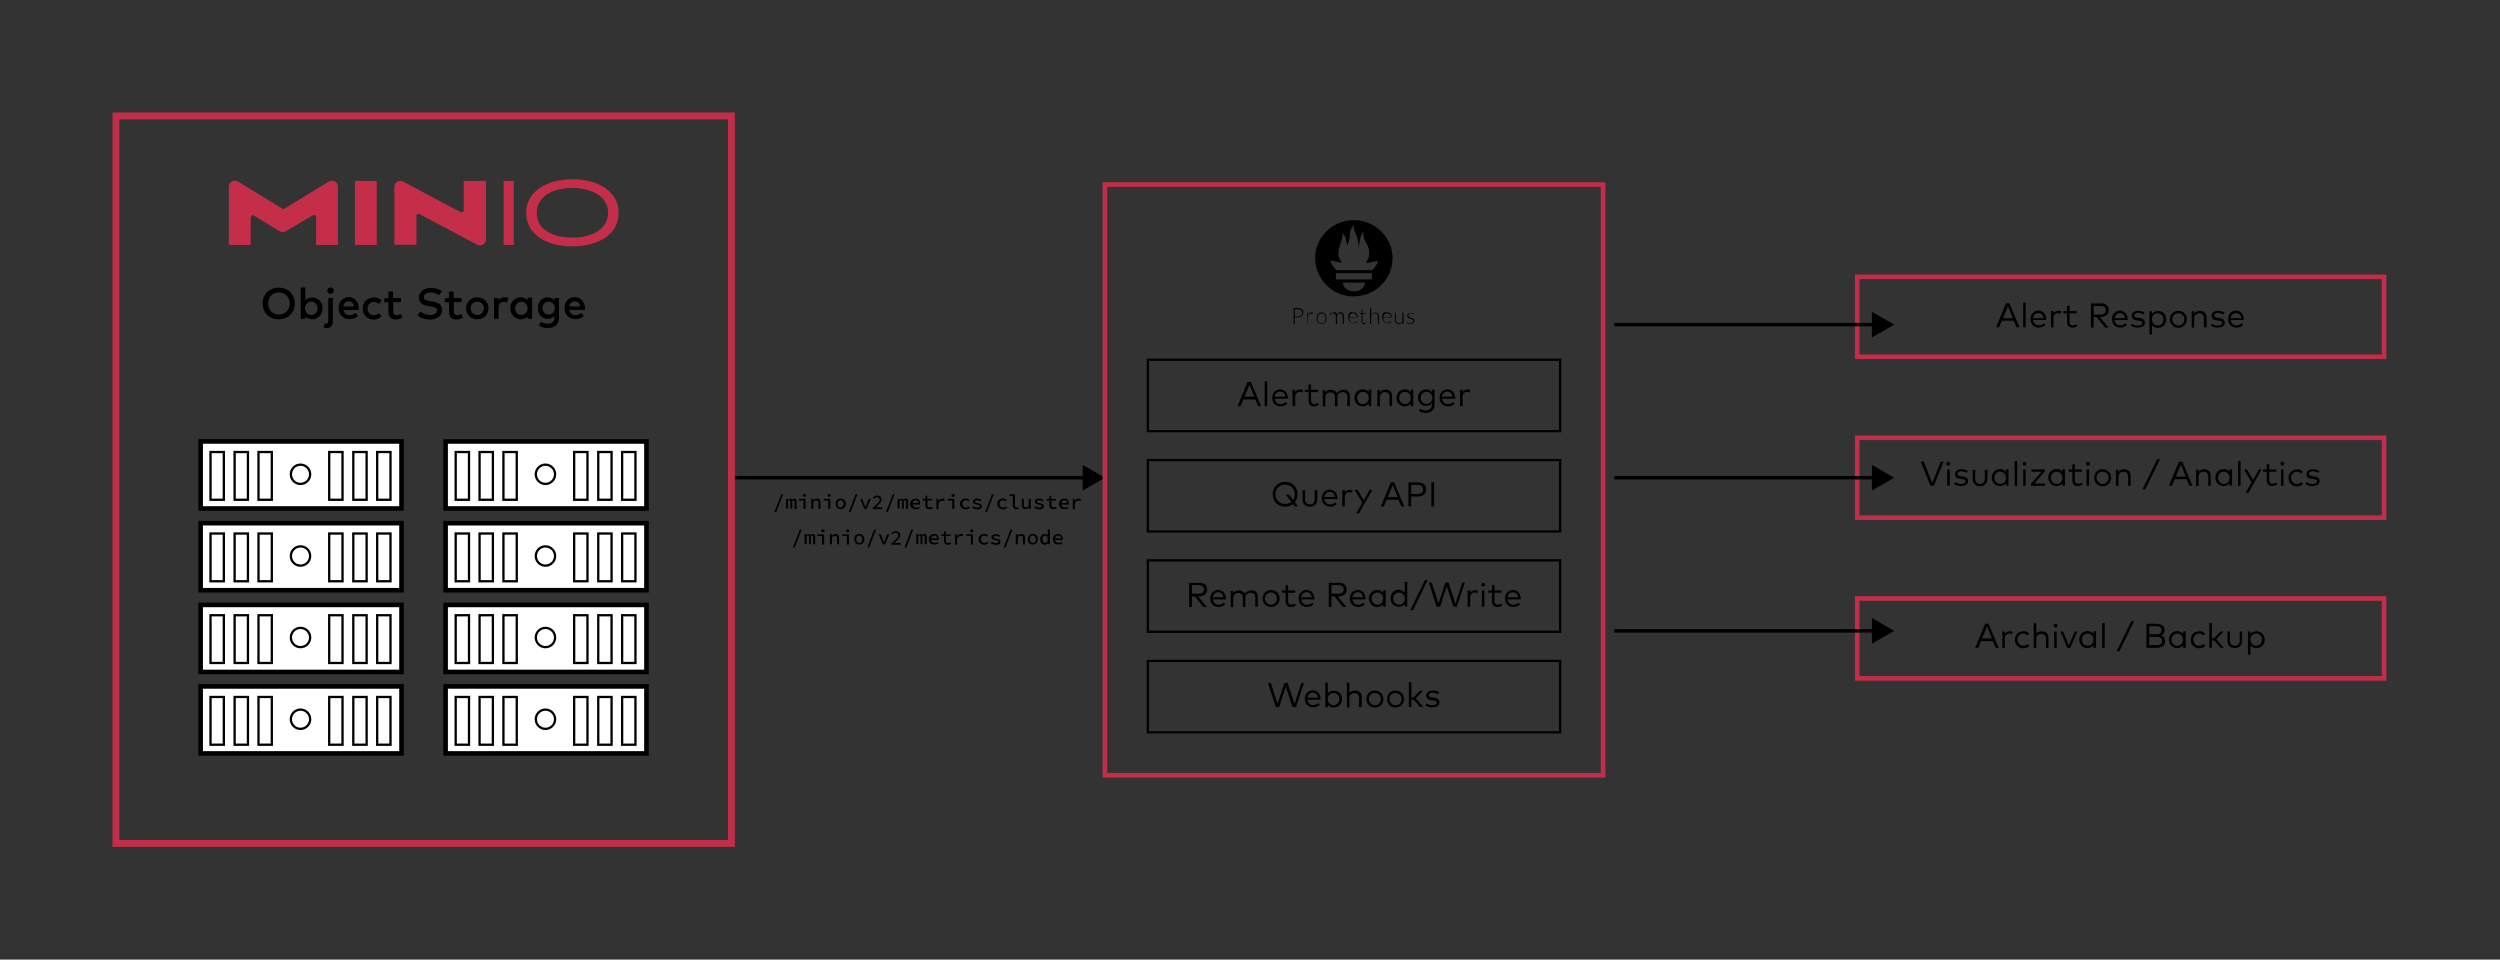 <svg xmlns="http://www.w3.org/2000/svg" xmlns:xlink="http://www.w3.org/1999/xlink" width="1089" height="418" xmlns:v="https://vecta.io/nano"><rect width="100%" height="100%" fill="#333333" stroke="none"/><style><![CDATA[.B{fill-rule:nonzero}.C{stroke-width:2}.D{fill:#000}.E{fill:#fff}.F{stroke:#000}.G{stroke-width:1.5}.H{stroke:#c22e4a}]]></style><g fill="none" fill-rule="evenodd"><path d="M809 190.7h229.5v34.8H809zm0-70.1h229.5v34.8H809zm0 140.1h229.5v34.8H809z" class="C H"/><path d="M879.7 142.6h-1.3l-1.2-2.9H872l-1.2 2.9h-1.3l4.3-10.5h1.5l4.4 10.5zm-7.2-4h4.3l-2.1-5.2-2.2 5.2zm9.9 4h-1.1v-10.8h1.1zm8.9-3.6v.4h-5.7c.2 1.5 1.2 2.3 2.5 2.3.9 0 1.6-.3 2.3-.9l.6.8a4.23 4.23 0 0 1-2.9 1.1c-2.1 0-3.6-1.5-3.6-3.7s1.5-3.7 3.5-3.7c1.9.1 3.3 1.6 3.3 3.7zm-5.7-.4h4.6c-.1-1.3-1-2.2-2.2-2.2-1.3 0-2.2.9-2.4 2.2zm12.3-3l-.3 1.1c-.3-.2-.8-.3-1.2-.3-1.1 0-1.9.9-1.9 2.2v4h-1.1v-7.1h1.1v1c.5-.7 1.2-1.1 2.1-1.1.5 0 1 0 1.3.2zm6.7.9h-3.1v3.6c0 1.1.6 1.6 1.4 1.6.5 0 1.1-.2 1.5-.5l.5.8c-.5.4-1.2.7-2.1.7-1.5 0-2.4-.8-2.4-2.6v-3.6h-1.6v-1h1.6v-2.3h1.1v2.3h3.1v1zm10.3-4.4c2.4 0 3.7 1.1 3.7 3 0 1.8-1.4 3-3.7 3h-.2l3.8 4.6H917l-3.7-4.6H912v4.6h-1.2v-10.5h4.1v-.1zm-2.9 1.2v3.7h2.9c1.6 0 2.4-.7 2.4-1.9s-.9-1.8-2.4-1.8H912zm14.8 5.7v.4h-5.7c.2 1.5 1.2 2.3 2.5 2.3.9 0 1.6-.3 2.3-.9l.6.8a4.23 4.23 0 0 1-2.9 1.1c-2.1 0-3.6-1.5-3.6-3.7s1.5-3.7 3.5-3.7c1.9.1 3.3 1.6 3.3 3.7zm-5.7-.4h4.6c-.1-1.3-1-2.2-2.2-2.2-1.3 0-2.2.9-2.4 2.2zm12.6-1.6c-.5-.3-1.4-.7-2.3-.7-1 0-1.7.4-1.7 1.1 0 .6.5.9 1.4 1l.8.1c1.5.2 2.4.8 2.4 2 0 1.4-1.2 2.2-3.1 2.2-.9 0-2.1-.2-3-.9l.5-.8c.5.4 1.3.8 2.5.8s2-.4 2-1.1c0-.6-.5-.9-1.5-1l-.8-.1c-1.6-.2-2.3-.9-2.3-2 0-1.3 1.1-2.2 2.8-2.2 1.1 0 2.1.3 2.8.8l-.5.8zm9.9 2.1c0 2.1-1.6 3.7-3.6 3.7-1.2 0-2-.5-2.6-1.2v4.1h-1.1v-10.1h1.1v1.1c.6-.7 1.4-1.2 2.6-1.2 2-.1 3.6 1.4 3.6 3.6zm-6.2 0c0 1.5 1 2.7 2.5 2.7s2.5-1.2 2.5-2.7-1-2.6-2.5-2.6c-1.5-.1-2.5 1.1-2.5 2.6zm15.2 0c0 2.1-1.6 3.7-3.7 3.7s-3.7-1.6-3.7-3.7 1.6-3.7 3.7-3.7 3.7 1.6 3.7 3.7zm-6.3 0c0 1.5 1.1 2.7 2.6 2.7s2.6-1.1 2.6-2.7c0-1.5-1.1-2.6-2.6-2.6-1.5-.1-2.6 1-2.6 2.6zm14.9-.9v4.4H960v-4c0-1.4-.8-2.1-2-2.1s-2.2.8-2.2 2.2v4h-1.1v-7.1h1.1v1a2.98 2.98 0 0 1 2.4-1.2c1.8 0 3 1.1 3 2.8zm7.3-1.2c-.5-.3-1.4-.7-2.3-.7-1 0-1.7.4-1.7 1.1 0 .6.5.9 1.4 1l.8.1c1.5.2 2.4.8 2.4 2 0 1.4-1.2 2.2-3.1 2.2-.9 0-2.1-.2-3-.9l.5-.8c.5.4 1.3.8 2.5.8s2-.4 2-1.1c0-.6-.5-.9-1.5-1l-.8-.1c-1.6-.2-2.3-.9-2.3-2 0-1.3 1.1-2.2 2.8-2.2 1.1 0 2.1.3 2.8.8l-.5.8zm8.9 2v.4h-5.7c.2 1.5 1.2 2.3 2.5 2.3.9 0 1.6-.3 2.3-.9l.6.8a4.23 4.23 0 0 1-2.9 1.1c-2.1 0-3.6-1.5-3.6-3.7s1.5-3.7 3.5-3.7c1.9.1 3.3 1.6 3.3 3.7zm-5.7-.4h4.6c-.1-1.3-1-2.2-2.2-2.2-1.4 0-2.2.9-2.4 2.2zm-129.3 73h-1.5l-4.2-10.5h1.3l3.7 9.3 3.7-9.3h1.2zm7.1-9.6c0 .5-.4.8-.8.8-.5 0-.8-.3-.8-.8s.3-.8.8-.8c.4 0 .8.3.8.8zm-.2 9.6h-1.1v-7.1h1.1v7.1zm7.4-5.6c-.5-.3-1.4-.7-2.3-.7-1 0-1.7.4-1.7 1.1 0 .6.5.9 1.4 1l.8.1c1.5.2 2.4.8 2.4 2 0 1.4-1.2 2.2-3.1 2.2-.9 0-2.1-.2-3-.9l.5-.8c.5.4 1.3.8 2.5.8s2-.4 2-1.1c0-.6-.5-.9-1.5-1l-.8-.1c-1.6-.2-2.3-.9-2.3-2 0-1.3 1.1-2.2 2.8-2.2 1.1 0 2.1.3 2.8.8l-.5.8zm9 2.7c0 2.1-1.5 3.1-3.2 3.1s-3.2-1-3.2-3.1v-4.1h1.1v4c0 1.5.9 2.2 2.1 2.2s2.1-.7 2.1-2.2v-4h1.1v4.1zm9.2 2.9h-1.1v-1.1c-.6.7-1.4 1.2-2.6 1.2-2 0-3.6-1.6-3.6-3.7s1.6-3.7 3.6-3.7c1.2 0 2 .5 2.6 1.2v-1.1h1.1v7.2zm-6.1-3.5c0 1.5 1 2.7 2.5 2.7s2.5-1.1 2.5-2.7c0-1.5-1.1-2.6-2.5-2.6-1.5-.1-2.5 1.1-2.5 2.6zm9.9 3.5h-1.1v-10.8h1.1zm4-9.6c0 .5-.4.8-.8.8-.5 0-.8-.3-.8-.8s.3-.8.8-.8c.4 0 .8.3.8.8zm-.3 9.6h-1.1v-7.1h1.1v7.1zm8.3-6.3l-4.5 5.3h4.6v1h-6.1v-.8l4.6-5.3h-4.4v-1h5.9v.8zm8.8 6.3h-1.1v-1.1c-.6.7-1.4 1.2-2.6 1.2-2 0-3.6-1.6-3.6-3.7s1.6-3.7 3.6-3.7c1.2 0 2 .5 2.6 1.2v-1.1h1.1v7.2zm-6.1-3.5c0 1.5 1 2.7 2.5 2.7s2.5-1.1 2.5-2.7c0-1.5-1.1-2.6-2.5-2.6-1.5-.1-2.5 1.1-2.5 2.6zm13.5-2.6h-3.1v3.6c0 1.1.6 1.6 1.4 1.6.5 0 1.1-.2 1.5-.5l.5.8c-.5.4-1.2.7-2.1.7-1.5 0-2.4-.8-2.4-2.6v-3.6h-1.6v-1h1.6v-2.3h1.1v2.3h3.1v1zm3.4-3.5c0 .5-.4.8-.8.8-.5 0-.8-.3-.8-.8s.3-.8.8-.8c.4 0 .8.3.8.8zm-.3 9.6h-1.1v-7.1h1.1v7.1zm9.6-3.5c0 2.1-1.6 3.7-3.7 3.7s-3.7-1.6-3.7-3.7 1.6-3.7 3.7-3.7 3.7 1.6 3.7 3.7zm-6.3 0c0 1.5 1.1 2.7 2.6 2.7s2.6-1.1 2.6-2.7c0-1.5-1.1-2.6-2.6-2.6-1.5-.1-2.6 1-2.6 2.6zm14.8-.9v4.4H927v-4c0-1.4-.8-2.1-2-2.1s-2.2.8-2.2 2.2v4h-1.1v-7.1h1.1v1a2.98 2.98 0 0 1 2.4-1.2c1.7 0 2.9 1.1 2.9 2.8zm6.4 5.9h-1.2l6.4-13.1h1.2zm20.5-1.5h-1.3l-1.2-2.9h-5.2l-1.2 2.9h-1.3l4.3-10.5h1.5l4.4 10.5zm-7.2-4h4.3l-2.1-5.2-2.2 5.2zm15.2-.4v4.4h-1.1v-4c0-1.4-.8-2.1-2-2.1s-2.2.8-2.2 2.2v4h-1.1v-7.1h1.1v1a2.98 2.98 0 0 1 2.4-1.2c1.7 0 2.9 1.1 2.9 2.8zm9.3 4.4h-1.1v-1.1c-.6.7-1.4 1.2-2.6 1.2-2 0-3.6-1.6-3.6-3.7s1.6-3.7 3.6-3.7c1.2 0 2 .5 2.6 1.2v-1.1h1.1v7.2zm-6.1-3.5c0 1.5 1 2.7 2.5 2.7s2.5-1.1 2.5-2.7c0-1.5-1.1-2.6-2.5-2.6-1.5-.1-2.5 1.1-2.5 2.6zm9.8 3.5h-1.1v-10.8h1.1zm3.4 3.1h-1.2l2.6-4.6-3.3-5.6h1.3l2.7 4.5 2.5-4.5h1.2zm12.2-9.2h-3.1v3.6c0 1.1.6 1.6 1.4 1.6.5 0 1.1-.2 1.5-.5l.5.8c-.5.4-1.2.7-2.1.7-1.5 0-2.4-.8-2.4-2.6v-3.6h-1.6v-1h1.6v-2.3h1.1v2.3h3.1v1zm3.4-3.5c0 .5-.4.8-.8.8-.5 0-.8-.3-.8-.8s.3-.8.8-.8c.4 0 .8.3.8.8zm-.3 9.6h-1.1v-7.1h1.1v7.1zm8.4-6.1l-.7.8c-.5-.5-1.2-.8-1.9-.8-1.4 0-2.5 1.1-2.5 2.6s1.1 2.7 2.5 2.7c.8 0 1.5-.3 2-.8l.7.8c-.6.7-1.6 1.1-2.6 1.1-2.2 0-3.7-1.6-3.7-3.7s1.5-3.7 3.7-3.7c.9-.1 1.9.3 2.5 1zm6.7.5c-.5-.3-1.4-.7-2.3-.7-1 0-1.7.4-1.7 1.1 0 .6.5.9 1.4 1l.8.1c1.5.2 2.4.8 2.4 2 0 1.4-1.2 2.2-3.1 2.2-.9 0-2.1-.2-3-.9l.5-.8c.5.4 1.3.8 2.5.8s2-.4 2-1.1c0-.6-.5-.9-1.5-1l-.8-.1c-1.6-.2-2.3-.9-2.3-2 0-1.3 1.1-2.2 2.8-2.2 1.1 0 2.1.3 2.8.8l-.5.8zm-139.2 76.2h-1.3l-1.2-2.9h-5.2l-1.2 2.9h-1.3l4.3-10.5h1.5l4.4 10.5zm-7.2-4.1h4.3l-2.1-5.2-2.2 5.2zm13.3-2.9l-.3 1.1c-.3-.2-.8-.3-1.2-.3-1.1 0-1.9.9-1.9 2.2v4h-1.1v-7.1h1.1v1c.5-.7 1.2-1.1 2.1-1.1.5-.1 1 0 1.3.2zm7.2.8l-.7.8c-.5-.5-1.2-.8-1.9-.8-1.4 0-2.5 1.1-2.5 2.6s1.1 2.7 2.5 2.7c.8 0 1.5-.3 2-.8l.7.8c-.6.7-1.6 1.1-2.6 1.1-2.2 0-3.7-1.6-3.7-3.7s1.5-3.7 3.7-3.7c.9-.1 1.9.3 2.5 1zm3 .1c.6-.8 1.5-1.1 2.4-1.1 1.8 0 3 1.1 3 2.8v4.4h-1.1v-4c0-1.4-.8-2.1-2-2.1s-2.2.8-2.2 2.2v4h-1.1v-10.8h1.1v4.6h-.1zm9.3-3.6c0 .5-.4.8-.8.8-.5 0-.8-.3-.8-.8s.3-.8.8-.8c.4.1.8.4.8.8zm-.3 9.7h-1.1v-7.1h1.1v7.1zm5.9 0h-1.3l-3-7.1h1.2l2.5 6 2.5-6h1.2zm11.2 0h-1.1v-1.1c-.6.7-1.4 1.2-2.6 1.2-2 0-3.6-1.6-3.6-3.7s1.6-3.7 3.6-3.7c1.2 0 2 .5 2.6 1.2V275h1.1v7.2zm-6.1-3.6c0 1.5 1 2.7 2.5 2.7s2.5-1.1 2.5-2.7c0-1.5-1.1-2.6-2.5-2.6-1.5 0-2.5 1.2-2.5 2.6zm9.9 3.6h-1.1v-10.8h1.1zm6.4 1.5H922l6.4-13.1h1.2zm15.9-12c2.2 0 3.8.8 3.8 2.8 0 1.2-.6 2-1.6 2.3 1.1.3 1.8 1.2 1.8 2.5 0 2-1.5 2.9-3.8 2.9H935v-10.5h4.1zm-2.9 1.1v3.5h2.8c1.4 0 2.6-.3 2.6-1.8 0-1.4-1.1-1.7-2.6-1.7h-2.8zm0 4.6v3.6h3c1.6 0 2.6-.4 2.6-1.8s-1-1.8-2.6-1.8h-3zm15.9 4.8H951v-1.1c-.6.7-1.4 1.2-2.6 1.2-2 0-3.6-1.6-3.6-3.7s1.6-3.7 3.6-3.7c1.2 0 2 .5 2.6 1.2V275h1.1v7.2zm-6.2-3.6c0 1.5 1 2.7 2.5 2.7s2.5-1.1 2.5-2.7c0-1.5-1.1-2.6-2.5-2.6s-2.5 1.2-2.5 2.6zm14.6-2.6l-.7.8c-.5-.5-1.2-.8-1.9-.8-1.4 0-2.5 1.1-2.5 2.6s1.1 2.7 2.5 2.7c.8 0 1.5-.3 2-.8l.7.8c-.6.7-1.6 1.1-2.6 1.1-2.2 0-3.7-1.6-3.7-3.7s1.5-3.7 3.7-3.7c.9-.1 1.8.3 2.5 1zm3 2h1l2.7-2.9h1.4l-3.2 3.3 3.3 3.8h-1.4l-2.8-3.2h-1v3.2h-1.1v-10.8h1.1zm13.2 1.2c0 2.1-1.5 3.1-3.2 3.1s-3.2-1-3.2-3.1v-4.1h1.1v4c0 1.5.9 2.2 2.1 2.2s2.1-.7 2.1-2.2v-4h1.1v4.1zm9.8-.6c0 2.1-1.6 3.7-3.6 3.7-1.2 0-2-.5-2.6-1.2v4.1h-1.1v-10.1h1.1v1.1c.6-.7 1.4-1.2 2.6-1.2 2-.1 3.6 1.5 3.6 3.6zm-6.2 0c0 1.5 1 2.7 2.5 2.7s2.5-1.2 2.5-2.7-1-2.6-2.5-2.6-2.5 1.1-2.5 2.6z" class="B D"/><path d="M318.6 208.1h154.6" class="F G"/><path d="M471.6 213.7l9.7-5.6-9.7-5.6z" class="B D"/><path d="M703.2 208.1h113.9" class="F G"/><path d="M815.4 213.7l9.7-5.6-9.7-5.6z" class="B D"/><path d="M703.2 141.4h113.9" class="F G"/><path d="M815.4 147l9.7-5.6-9.7-5.6z" class="B D"/><path d="M703.2 274.8h113.9" class="F G"/><path d="M815.4 280.4l9.7-5.6-9.7-5.6zm-475.1-65.1h.8l-3 7.8h-.8zm2.1 2h.7l.1.6c.2-.4.5-.7 1-.7.4 0 .7.3.8.7.2-.5.5-.7 1-.7.6 0 1 .5 1 1.4v3.1h-.9v-3.1c0-.4-.1-.7-.4-.7s-.4.2-.6.6v3.1h-.8v-3.1c0-.4-.1-.7-.4-.7s-.4.2-.6.6v3.1h-.9v-4.2zm7.6.7h-2v-.7h2.9v4.4h-.9V218zm-.3-2.2c0-.4.3-.6.7-.6s.7.3.7.6c0 .4-.3.6-.7.6s-.7-.2-.7-.6zm3.8 1.5h.7l.1.7c.4-.5.9-.8 1.6-.8 1 0 1.5.6 1.5 1.8v2.7h-.9v-2.6c0-.8-.3-1.1-.9-1.1-.5 0-.8.2-1.3.7v3h-.9v-4.4h.1zm7.3.7h-2v-.7h2.9v4.4h-.9V218zm-.3-2.2c0-.4.3-.6.7-.6s.7.3.7.6c0 .4-.3.6-.7.6s-.7-.2-.7-.6zm3.5 3.7c0-1.5 1-2.3 2.2-2.3s2.2.8 2.2 2.3-1 2.3-2.2 2.3-2.2-.9-2.2-2.3zm3.5 0c0-.9-.5-1.6-1.3-1.6s-1.3.6-1.3 1.6c0 .9.5 1.6 1.3 1.6s1.3-.7 1.3-1.6zm5.2-4.2h.8l-3 7.8h-.8zm2 2h.9l.9 2.4c.2.4.3.9.5 1.3.1-.4.3-.9.5-1.3l.9-2.4h.9l-1.8 4.4h-1l-1.8-4.4zm5.6 3.8c1.9-1.6 2.9-2.6 2.9-3.5 0-.6-.4-1-1.2-1-.5 0-1 .3-1.3.7l-.5-.5c.5-.5 1.1-.9 1.9-.9 1.2 0 1.9.7 1.9 1.7 0 1.1-1.1 2.1-2.5 3.4h2.8v.8h-4.1v-.7h.1zm8.6-5.8h.8l-3 7.8h-.8zm2.1 2h.7l.1.6c.2-.4.5-.7 1-.7.4 0 .7.3.8.7.2-.5.5-.7 1-.7.6 0 1 .5 1 1.4v3.1h-.9v-3.1c0-.4-.1-.7-.4-.7s-.4.2-.6.6v3.1h-.8v-3.1c0-.4-.1-.7-.4-.7s-.4.2-.6.6v3.1h-.9v-4.2zm5.5 2.2c0-1.4 1.1-2.3 2.3-2.3 1.3 0 2 .8 2 2.1v.5h-3.6v-.7h3.1l-.2.2c0-1-.5-1.4-1.2-1.4-.8 0-1.4.6-1.4 1.6 0 1.1.7 1.6 1.6 1.6.5 0 .9-.1 1.3-.4l.3.6c-.5.3-1 .5-1.7.5-1.5 0-2.5-.9-2.5-2.3zm6.6.4V218h-1.2v-.7h1.2l.1-1.4h.7v1.4h2.1v.7h-2v1.9c0 .8.3 1.1 1.1 1.1.4 0 .7-.1 1-.2l.2.7c-.4.1-.8.3-1.4.3-1.4 0-1.8-.8-1.8-1.9zm4.8-2.6h.7l.1 1c.5-.7 1.1-1.1 1.9-1.1.3 0 .6 0 .9.2l-.2.8c-.3-.1-.5-.1-.8-.1-.6 0-1.2.3-1.7 1.2v2.5h-.9v-4.5zm6.9.7h-2v-.7h2.9v4.4h-.9V218zm-.3-2.2c0-.4.3-.6.7-.6s.7.3.7.6c0 .4-.3.6-.7.6s-.7-.2-.7-.6zm3.7 3.7c0-1.5 1.1-2.3 2.5-2.3.7 0 1.2.3 1.6.6l-.4.6c-.4-.3-.7-.5-1.1-.5-.9 0-1.6.6-1.6 1.6 0 .9.6 1.6 1.6 1.6.5 0 1-.2 1.3-.5l.4.6c-.5.4-1.1.7-1.8.7-1.5-.1-2.5-1-2.5-2.4zm5.3 1.6l.4-.6c.5.4 1.1.6 1.9.6.7 0 1-.3 1-.6s-.2-.5-1.3-.7c-1.2-.2-1.7-.6-1.7-1.3s.7-1.3 1.9-1.3a3.22 3.22 0 0 1 1.8.6l-.4.6c-.4-.3-.9-.5-1.5-.5-.7 0-.9.3-.9.6s.4.5 1.2.7c1.4.3 1.8.7 1.8 1.4s-.7 1.3-2 1.3c-.9-.1-1.7-.4-2.2-.8zm8.6-5.8h.8l-3 7.8h-.8zm2.3 4.2c0-1.5 1.1-2.3 2.5-2.3.7 0 1.2.3 1.6.6l-.4.6c-.4-.3-.7-.5-1.1-.5-.9 0-1.6.6-1.6 1.6 0 .9.6 1.6 1.6 1.6.5 0 1-.2 1.3-.5l.4.6c-.5.4-1.1.7-1.8.7-1.5-.1-2.5-1-2.5-2.4zm6.8.6V216h-1.5v-.7h2.4v4.9c0 .6.3.9.8.9.2 0 .5-.1.8-.2l.2.7c-.4.2-.7.3-1.2.3-1-.1-1.5-.7-1.5-1.8zm3.9-.1v-2.7h.9v2.6c0 .8.3 1.1.9 1.1.5 0 .8-.2 1.2-.7v-3h.9v4.4h-.7l-.1-.7c-.4.5-.9.8-1.6.8-1 0-1.5-.7-1.5-1.8zm5.4 1.1l.4-.6c.5.4 1.1.6 1.9.6.7 0 1-.3 1-.6s-.2-.5-1.3-.7c-1.2-.2-1.7-.6-1.7-1.3s.7-1.3 1.9-1.3a3.22 3.22 0 0 1 1.8.6l-.4.6c-.4-.3-.9-.5-1.5-.5-.7 0-.9.3-.9.6s.4.5 1.2.7c1.4.3 1.8.7 1.8 1.4s-.7 1.3-2 1.3c-.9-.1-1.7-.4-2.2-.8zm6.6-1.2V218h-1.2v-.7h1.2l.1-1.4h.7v1.4h2.1v.7h-2v1.9c0 .8.3 1.1 1.1 1.1.4 0 .7-.1 1-.2l.2.7c-.4.1-.8.3-1.4.3-1.4 0-1.8-.8-1.8-1.9zm4.2-.4c0-1.4 1.1-2.3 2.3-2.3 1.3 0 2 .8 2 2.1v.5H462v-.7h3.1l-.2.2c0-1-.5-1.4-1.2-1.4-.8 0-1.4.6-1.4 1.6 0 1.1.7 1.6 1.6 1.6.5 0 .9-.1 1.3-.4l.3.6c-.5.3-1 .5-1.7.5-1.5 0-2.5-.9-2.5-2.3zm6-2.2h.7l.1 1c.5-.7 1.1-1.1 1.9-1.1.3 0 .6 0 .9.2l-.2.8c-.3-.1-.5-.1-.8-.1-.6 0-1.2.3-1.7 1.2v2.5h-.9v-4.5zm-118.9 13.4h.8l-3 7.8h-.8zm2.1 2h.7l.1.6c.2-.4.5-.7 1-.7.4 0 .7.3.8.7.2-.5.5-.7 1-.7.6 0 1 .5 1 1.4v3.1h-.9V234c0-.4-.1-.7-.4-.7s-.4.2-.6.6v3.1h-.8v-3.1c0-.4-.1-.7-.4-.7s-.4.2-.6.6v3.1h-.9v-4.2zm7.6.8h-2v-.7h2.9v4.4h-.9v-3.7zm-.3-2.3c0-.4.3-.6.7-.6s.7.3.7.6c0 .4-.3.6-.7.6-.4.1-.7-.2-.7-.6zm3.8 1.5h.7l.1.7c.4-.5.9-.8 1.6-.8 1 0 1.5.6 1.5 1.8v2.7h-.9v-2.6c0-.8-.3-1.1-.9-1.1-.5 0-.8.2-1.3.7v3h-.9v-4.4h.1zm7.3.8h-2v-.7h2.9v4.4h-.9v-3.7zm-.3-2.3c0-.4.3-.6.7-.6s.7.3.7.6c0 .4-.3.6-.7.6-.4.1-.7-.2-.7-.6zm3.5 3.7c0-1.5 1-2.3 2.2-2.3s2.2.8 2.2 2.3-1 2.3-2.2 2.3-2.2-.8-2.2-2.3zm3.5 0c0-.9-.5-1.6-1.3-1.6s-1.3.6-1.3 1.6c0 .9.5 1.6 1.3 1.6s1.3-.6 1.3-1.6zm5.2-4.2h.8l-3 7.8h-.8zm2 2h.9l.9 2.4c.2.4.3.9.5 1.3.1-.4.3-.9.5-1.3l.9-2.4h.9l-1.8 4.4h-1l-1.8-4.4zm5.6 3.9c1.9-1.6 2.9-2.6 2.9-3.5 0-.6-.4-1-1.2-1-.5 0-1 .3-1.3.7l-.5-.5c.5-.5 1.1-.9 1.9-.9 1.2 0 1.9.7 1.9 1.7 0 1.1-1.1 2.1-2.5 3.4h2.8v.8h-4.1v-.7h.1zm8.6-5.9h.8l-3 7.8h-.8zm2.1 2h.7l.1.6c.2-.4.5-.7 1-.7.4 0 .7.3.8.7.2-.5.5-.7 1-.7.6 0 1 .5 1 1.4v3.1h-.9V234c0-.4-.1-.7-.4-.7s-.4.2-.6.6v3.1h-.8v-3.1c0-.4-.1-.7-.4-.7s-.4.2-.6.6v3.1h-.9v-4.2zm5.5 2.2c0-1.4 1.1-2.3 2.3-2.3 1.3 0 2 .8 2 2.1v.5h-3.6v-.7h3.1l-.2.2c0-1-.5-1.4-1.2-1.4-.8 0-1.4.6-1.4 1.6 0 1.1.7 1.6 1.6 1.6.5 0 .9-.1 1.3-.4l.3.6c-.5.3-1 .5-1.7.5-1.5 0-2.5-.8-2.5-2.3zm6.6.5v-1.9H410v-.7h1.2l.1-1.4h.7v1.4h2.1v.7H412v1.9c0 .8.3 1.1 1.1 1.1.4 0 .7-.1 1-.2l.2.7c-.4.1-.8.3-1.4.3-1.3-.1-1.7-.8-1.7-1.9zm4.8-2.7h.7l.1 1c.5-.7 1.1-1.1 1.9-1.1.3 0 .6 0 .9.2l-.2.8c-.3-.1-.5-.1-.8-.1-.6 0-1.2.3-1.7 1.2v2.5h-.9v-4.5zm6.9.8h-2v-.7h2.9v4.4h-.9v-3.7zm-.3-2.3c0-.4.3-.6.7-.6s.7.3.7.6c0 .4-.3.6-.7.6-.4.1-.7-.2-.7-.6zm3.7 3.7c0-1.5 1.1-2.3 2.5-2.3.7 0 1.2.3 1.6.6l-.4.6c-.4-.3-.7-.5-1.1-.5-.9 0-1.6.6-1.6 1.6 0 .9.6 1.6 1.6 1.6.5 0 1-.2 1.3-.5l.4.6c-.5.4-1.1.7-1.8.7-1.5-.1-2.5-.9-2.5-2.4zm5.3 1.7l.4-.6c.5.4 1.1.6 1.9.6.7 0 1-.3 1-.6s-.2-.5-1.3-.7c-1.2-.2-1.7-.6-1.7-1.3s.7-1.3 1.9-1.3a3.22 3.22 0 0 1 1.8.6l-.4.6c-.4-.3-.9-.5-1.5-.5-.7 0-.9.3-.9.6s.4.5 1.2.7c1.4.3 1.8.7 1.8 1.4s-.7 1.3-2 1.3c-.9-.2-1.7-.5-2.2-.8zm8.6-5.9h.8l-3 7.8h-.8zm2.4 2h.7l.1.7c.4-.5.9-.8 1.6-.8 1 0 1.5.6 1.5 1.8v2.7h-.9v-2.6c0-.8-.3-1.1-.9-1.1-.5 0-.8.2-1.3.7v3h-.9v-4.4h.1zm5.1 2.2c0-1.5 1-2.3 2.2-2.3s2.2.8 2.2 2.3-1 2.3-2.2 2.3-2.2-.8-2.2-2.3zm3.5 0c0-.9-.5-1.6-1.3-1.6s-1.3.6-1.3 1.6c0 .9.5 1.6 1.3 1.6s1.3-.6 1.3-1.6zm1.9 0c0-1.4.9-2.3 2-2.3.5 0 .9.2 1.3.5v-2.4h.9v6.4h-.7l-.1-.5c-.4.4-.9.7-1.4.7-1.2-.1-2-.9-2-2.4zm3.2 1v-2.1c-.4-.3-.7-.5-1-.5-.7 0-1.2.6-1.2 1.6s.4 1.6 1.2 1.6c.3 0 .7-.2 1-.6zm2.3-1c0-1.4 1.1-2.3 2.3-2.3 1.3 0 2 .8 2 2.1v.5h-3.6v-.7h3.1l-.2.2c0-1-.5-1.4-1.2-1.4-.8 0-1.4.6-1.4 1.6 0 1.1.7 1.6 1.6 1.6.5 0 .9-.1 1.3-.4l.3.6c-.5.3-1 .5-1.7.5-1.5 0-2.5-.8-2.5-2.3z" class="B D"/><path d="M154.6 78.8h9.5v27.9h-9.5zm-11.4.3l-19.3 11.8c-.3.2-.6.2-.9 0l-19.3-11.8c-.4-.3-.9-.4-1.4-.4-1.5 0-2.6 1.2-2.6 2.6v25.4h9.5v-12c0-.7.8-1.2 1.4-.8l10.8 6.6c1.1.7 2.4.7 3.5 0l11.4-6.7c.6-.4 1.4.1 1.4.8v12.1h9.5V81.3c0-1.5-1.2-2.6-2.6-2.6-.6 0-1 .1-1.4.4zm68.5-.3H202v12.8c0 .7-.8 1.2-1.4.8l-25-13.3c-.4-.2-.8-.3-1.2-.3-1.5 0-2.6 1.2-2.6 2.6v25.2h9.6V94.1c0-.7.8-1.2 1.4-.8l25.1 13.3c.4.2.8.3 1.2.3 1.5 0 2.6-1.2 2.6-2.6V78.8zm7.7 27.9V78.8h4.4v27.9h-4.4zm29.9.6c-11.8 0-20.1-5.6-20.1-14.6 0-8.9 8.4-14.6 20.1-14.6s20.2 5.6 20.2 14.6-8.2 14.6-20.2 14.6zm0-25.4c-8.8 0-15.5 3.8-15.5 10.8 0 7.1 6.7 10.8 15.5 10.8s15.6-3.8 15.6-10.8c0-6.9-6.8-10.8-15.6-10.8z" fill="#c52e48" class="B"/><path stroke-width="3" d="M50.5 50.5h268.1v316.9H50.5z" class="H"/><g class="F"><path d="M87.4 192.3h87.5v29.2H87.4z" class="B C E"/><use xlink:href="#B"/><circle cx="130.9" cy="206.6" r="4.2"/><path d="M87.4 227.9h87.5v29.2H87.4z" class="B C E"/><use xlink:href="#B" y="35.5"/><circle cx="130.9" cy="242.2" r="4.2"/><path d="M87.4 263.5h87.5v29.2H87.4z" class="B C E"/><use xlink:href="#B" y="71.1"/><circle cx="130.9" cy="277.7" r="4.2"/><path d="M87.4 299h87.5v29.2H87.4z" class="B C E"/><use xlink:href="#B" y="106.7"/><circle cx="130.9" cy="313.3" r="4.2"/><path d="M194.1 192.3h87.5v29.2h-87.5z" class="B C E"/><use xlink:href="#C"/><circle cx="237.6" cy="206.6" r="4.2"/><path d="M194.1 227.9h87.5v29.2h-87.5z" class="B C E"/><use xlink:href="#C" y="35.5"/><circle cx="237.6" cy="242.2" r="4.2"/><path d="M194.1 263.5h87.5v29.2h-87.5z" class="B C E"/><use xlink:href="#C" y="71.1"/><circle cx="237.6" cy="277.7" r="4.2"/><path d="M194.1 299h87.5v29.2h-87.5z" class="B C E"/><use xlink:href="#C" y="106.7"/><circle cx="237.6" cy="313.3" r="4.2"/></g><path d="M128.4 132.2c0 4-2.9 6.9-7 6.9s-7-2.9-7-6.9 2.9-6.9 7-6.9 7 2.9 7 6.9zm-11.6 0c0 2.9 2 4.8 4.7 4.8s4.7-2 4.7-4.8-2-4.8-4.7-4.8-4.7 1.9-4.7 4.8zm23.7 2.1c0 2.8-2 4.8-4.6 4.8-1.3 0-2.2-.5-2.9-1.3v1.1h-2v-13.7h2v5.7c.6-.8 1.6-1.3 2.9-1.3 2.6-.1 4.6 1.9 4.6 4.7zm-7.6 0c0 1.7 1.1 2.9 2.7 2.9 1.7 0 2.7-1.3 2.7-2.9s-1-2.9-2.7-2.9c-1.6 0-2.7 1.3-2.7 2.9zM145 140c0 1.9-1.1 2.9-2.7 2.9-.5 0-1-.1-1.4-.3l.5-1.7c.2.1.5.1.7.1.5 0 .9-.3.9-1.1v-10.1h2V140zm.4-13.4c0 .8-.6 1.4-1.4 1.4s-1.4-.6-1.4-1.4.6-1.4 1.4-1.4 1.4.6 1.4 1.4zm10.9 7.7v.7h-6.7c.3 1.6 1.4 2.3 2.7 2.3.9 0 1.9-.4 2.6-1l1 1.4c-1.1 1-2.4 1.3-3.7 1.3-2.7 0-4.7-1.9-4.7-4.8s1.9-4.8 4.5-4.8c2.5.1 4.3 2.1 4.3 4.9zm-6.8-.8h4.7c-.2-1.4-1-2.2-2.3-2.2-1.4 0-2.2.9-2.4 2.2zm16.8-2.5l-1.3 1.4c-.6-.6-1.3-.9-2.2-.9-1.5 0-2.7 1.2-2.7 2.9s1.2 2.9 2.7 2.9c.9 0 1.7-.4 2.2-1l1.2 1.4c-.8 1-2 1.5-3.4 1.5-2.9 0-4.8-2.1-4.8-4.8s1.9-4.8 4.8-4.8c1.4-.1 2.7.4 3.5 1.4zm8.5.6h-3.5v4c0 1.2.6 1.7 1.4 1.7.6 0 1.3-.3 1.8-.6l.8 1.6c-.7.5-1.7.9-2.8.9-2.1 0-3.3-1.1-3.3-3.5v-4h-1.8v-1.8h1.8V127h2v2.8h3.5v1.8h.1zm16.5-3.1c-1.1-.7-2.4-1.1-3.7-1.1-1.8 0-3 .8-3 2 0 1.1 1 1.5 2.8 1.8l.9.1c2.2.3 4.3 1.2 4.3 3.7 0 2.7-2.5 4.2-5.3 4.2-1.8 0-4-.6-5.4-1.8l1.2-1.7c.9.8 2.6 1.5 4.2 1.5 1.7 0 3.1-.7 3.1-2 0-1-1-1.5-3-1.8l-1-.1c-2-.3-3.9-1.2-3.9-3.7 0-2.7 2.4-4.2 5.2-4.2 1.9 0 3.5.5 4.8 1.4l-1.2 1.7zm9.9 3.1h-3.5v4c0 1.2.6 1.7 1.4 1.7.6 0 1.3-.3 1.8-.6l.8 1.6c-.7.5-1.7.9-2.8.9-2.1 0-3.3-1.1-3.3-3.5v-4h-1.8v-1.8h1.8V127h2v2.8h3.5v1.8h.1zm11.6 2.7c0 2.7-2.1 4.8-4.9 4.8s-4.9-2.1-4.9-4.8 2.1-4.8 4.9-4.8 4.9 2.1 4.9 4.8zm-7.8 0c0 1.7 1.2 2.9 2.9 2.9 1.6 0 2.9-1.2 2.9-2.9s-1.2-2.9-2.9-2.9c-1.6 0-2.9 1.2-2.9 2.9zm16.4-4.5l-.5 2c-.4-.2-1-.3-1.5-.3-1.3 0-2.2.9-2.2 2.4v5h-2v-9.1h2v1c.6-.9 1.5-1.3 2.6-1.3.7 0 1.1.1 1.6.3zm10.4 9.1h-2v-1.1c-.6.8-1.6 1.3-2.9 1.3-2.5 0-4.6-2-4.6-4.8s2-4.8 4.6-4.8c1.3 0 2.2.5 2.9 1.3v-1.1h2v9.2zm-7.4-4.6c0 1.6 1 2.9 2.7 2.9 1.6 0 2.7-1.3 2.7-2.9 0-1.7-1.1-2.9-2.7-2.9s-2.7 1.3-2.7 2.9zm17.1-3.4v-1.1h2v8.5c0 2.9-1.8 4.6-4.9 4.6-1.4 0-2.9-.4-3.8-1.1l.7-1.7c.9.6 2 .9 3.1.9 1.9 0 2.9-1 2.9-2.7v-.7c-.7.9-1.7 1.3-3 1.3-2.1 0-4.2-1.7-4.2-4.7s2.1-4.7 4.2-4.7c1.3 0 2.3.5 3 1.4zm-5.2 3.3c0 1.5 1 2.8 2.7 2.8 1.6 0 2.7-1.2 2.7-2.8s-1.1-2.8-2.7-2.8c-1.7 0-2.7 1.3-2.7 2.8zm18.5.1v.7H248c.3 1.6 1.4 2.3 2.7 2.3.9 0 1.9-.4 2.6-1l1 1.4c-1.1 1-2.4 1.3-3.7 1.3-2.7 0-4.7-1.9-4.7-4.8s1.9-4.8 4.5-4.8c2.6.1 4.4 2.1 4.4 4.9zm-6.8-.8h4.7c-.2-1.4-1-2.2-2.3-2.2-1.4 0-2.2.9-2.4 2.2z" class="B D"/><path d="M481.3 80.4h217v257.3h-217z" class="C H"/><path d="M549.3 176.9H548l-1.2-2.9h-5.2l-1.2 2.9h-1.3l4.3-10.5h1.5l4.4 10.5zm-7.2-4.1h4.3l-2.1-5.2-2.2 5.2zm9.9 4.1h-1.1v-10.8h1.1zm9-3.6v.4h-5.7c.2 1.5 1.2 2.3 2.5 2.3.9 0 1.6-.3 2.3-.9l.6.8a4.23 4.23 0 0 1-2.9 1.1c-2.1 0-3.6-1.5-3.6-3.7s1.5-3.7 3.5-3.7c1.8 0 3.2 1.5 3.3 3.7zm-5.7-.5h4.6c-.1-1.3-1-2.2-2.2-2.2-1.4 0-2.3.9-2.4 2.2zm12.3-2.9l-.3 1.1c-.3-.2-.8-.3-1.2-.3-1.1 0-1.9.9-1.9 2.2v4H563v-7.1h1.1v1c.5-.7 1.2-1.1 2.1-1.1.6-.1 1 0 1.4.2zm6.6.9h-3.1v3.6c0 1.1.6 1.6 1.4 1.6.5 0 1.1-.2 1.5-.5l.5.8c-.5.4-1.2.7-2.1.7-1.5 0-2.4-.8-2.4-2.6v-3.6h-1.6v-1h1.6v-2.3h1.1v2.3h3.1v1zm13.8 1.7v4.4h-1.1v-4c0-1.4-.8-2.1-2.1-2.1-1.2 0-2.2.8-2.2 2.2v4h-1.1v-4c0-1.4-.8-2.1-2-2.1s-2.2.8-2.2 2.2v4h-1.1V170h1.1v1a2.98 2.98 0 0 1 2.4-1.2c1.2 0 2.2.6 2.7 1.5.6-1.1 1.7-1.5 2.7-1.5 1.7-.2 2.9 1 2.9 2.7zm9.3 4.4h-1.1v-1.1c-.6.7-1.4 1.2-2.6 1.2-2 0-3.6-1.6-3.6-3.7s1.6-3.7 3.6-3.7c1.2 0 2 .5 2.6 1.2v-1.1h1.1v7.2zm-6.1-3.6c0 1.5 1 2.7 2.5 2.7s2.5-1.1 2.5-2.7c0-1.5-1.1-2.6-2.5-2.6-1.5 0-2.5 1.2-2.5 2.6zm15.2-.8v4.4h-1.1v-4c0-1.4-.8-2.1-2-2.1s-2.2.8-2.2 2.2v4H600v-7.1h1.1v1a2.98 2.98 0 0 1 2.4-1.2c1.7-.1 2.9 1.1 2.9 2.8zm9.2 4.4h-1.1v-1.1c-.6.7-1.4 1.2-2.6 1.2-2 0-3.6-1.6-3.6-3.7s1.6-3.7 3.6-3.7c1.2 0 2 .5 2.6 1.2v-1.1h1.1v7.2zm-6.1-3.6c0 1.5 1 2.7 2.5 2.7s2.5-1.1 2.5-2.7c0-1.5-1.1-2.6-2.5-2.6-1.5 0-2.5 1.2-2.5 2.6zm14.3-2.5v-1.1h1.1v6.6c0 2.3-1.6 3.6-3.8 3.6-1.1 0-2.3-.4-3-1l.5-.9c.7.5 1.5.8 2.5.8 1.5 0 2.6-.9 2.6-2.5v-.7c-.5.7-1.4 1.2-2.5 1.2-2 0-3.5-1.5-3.5-3.6s1.5-3.6 3.5-3.6c1.2 0 2 .5 2.6 1.2zm-4.9 2.5c0 1.4 1 2.6 2.5 2.6s2.5-1.1 2.5-2.6-1-2.6-2.5-2.6-2.5 1.1-2.5 2.6zm15 0v.4h-5.7c.2 1.5 1.2 2.3 2.5 2.3.9 0 1.6-.3 2.3-.9l.6.8a4.23 4.23 0 0 1-2.9 1.1c-2.1 0-3.6-1.5-3.6-3.7s1.5-3.7 3.5-3.7c1.8 0 3.2 1.5 3.3 3.7zm-5.8-.5h4.6c-.1-1.3-1-2.2-2.2-2.2-1.3 0-2.2.9-2.4 2.2zm12.4-2.9l-.3 1.1c-.3-.2-.8-.3-1.2-.3-1.1 0-1.9.9-1.9 2.2v4H636v-7.1h1.1v1c.5-.7 1.2-1.1 2.1-1.1.5-.1.9 0 1.3.2zm-75.3 45.4c0 1.4-.4 2.6-1.2 3.5l1.4 1.8H564l-.8-1c-.9.7-2.1 1.1-3.4 1.1-3.1 0-5.4-2.3-5.4-5.4s2.3-5.4 5.4-5.4 5.4 2.3 5.4 5.4zm-9.6 0c0 2.5 1.8 4.2 4.2 4.2 1 0 2-.3 2.7-.9l-2.4-3.1h1.4l1.8 2.3c.4-.7.7-1.5.7-2.5 0-2.5-1.8-4.2-4.2-4.2s-4.2 1.7-4.2 4.2zm18.2 2.3c0 2.1-1.5 3.1-3.2 3.1s-3.2-1-3.2-3.1v-4.1h1.1v4c0 1.5.9 2.2 2.1 2.2s2.1-.7 2.1-2.2v-4h1.1v4.1zm8.8-.6v.4h-5.7c.2 1.5 1.2 2.3 2.5 2.3.9 0 1.6-.3 2.3-.9l.6.8a4.23 4.23 0 0 1-2.9 1.1c-2.1 0-3.6-1.5-3.6-3.7s1.5-3.7 3.5-3.7c1.9 0 3.3 1.5 3.3 3.7zm-5.7-.5h4.6c-.1-1.3-1-2.2-2.2-2.2-1.4 0-2.2.9-2.4 2.2zm12.3-2.9l-.3 1.1c-.3-.2-.8-.3-1.2-.3-1.1 0-1.9.9-1.9 2.2v4h-1.1v-7.1h1.1v1c.5-.7 1.2-1.1 2.1-1.1.5-.1 1 0 1.3.2zm2.8 10h-1.2l2.6-4.6-3.3-5.6h1.3l2.7 4.5 2.5-4.5h1.2zm19.7-3h-1.3l-1.2-2.9H604l-1.2 2.9h-1.3l4.3-10.5h1.5l4.4 10.5zm-7.2-4.1h4.3l-2.1-5.2-2.2 5.2zm10.2-.1v4.2h-1.2v-10.5h4c2.4 0 3.7 1.2 3.7 3.1 0 2-1.4 3.1-3.7 3.1h-2.8v.1zm0-5.2v4h2.7c1.6 0 2.5-.7 2.5-2s-.9-2-2.5-2h-2.7zm10 9.4h-1.2v-10.5h1.2zm-102.6 33.2c2.4 0 3.7 1.1 3.7 3 0 1.8-1.4 3-3.7 3h-.2l3.8 4.6h-1.5l-3.7-4.6h-1.3v4.6H518v-10.5h4.1v-.1zm-2.9 1.1v3.7h2.9c1.6 0 2.4-.7 2.4-1.9s-.9-1.8-2.4-1.8h-2.9zm14.8 5.8v.4h-5.7c.2 1.5 1.2 2.3 2.5 2.3.9 0 1.6-.3 2.3-.9l.6.8a4.23 4.23 0 0 1-2.9 1.1c-2.1 0-3.6-1.5-3.6-3.7s1.5-3.7 3.5-3.7c1.9 0 3.3 1.6 3.3 3.7zm-5.7-.5h4.6c-.1-1.3-1-2.2-2.2-2.2-1.4 0-2.2.9-2.4 2.2zm19.6-.3v4.4h-1.1v-4c0-1.4-.8-2.1-2.1-2.1-1.2 0-2.2.8-2.2 2.2v4h-1.1v-4c0-1.4-.8-2.1-2-2.1s-2.2.8-2.2 2.2v4h-1.1v-7.1h1.1v1a2.98 2.98 0 0 1 2.4-1.2c1.2 0 2.2.6 2.7 1.5.6-1.1 1.7-1.5 2.7-1.5 1.7-.2 2.9 1 2.9 2.7zm9.5.8c0 2.1-1.6 3.7-3.7 3.7s-3.7-1.6-3.7-3.7 1.6-3.7 3.7-3.7 3.7 1.6 3.7 3.7zm-6.4 0c0 1.5 1.1 2.7 2.6 2.7s2.6-1.1 2.6-2.7c0-1.5-1.1-2.6-2.6-2.6-1.4 0-2.6 1.1-2.6 2.6zm13.2-2.5h-3.1v3.6c0 1.1.6 1.6 1.4 1.6.5 0 1.1-.2 1.5-.5l.5.8c-.5.4-1.2.7-2.1.7-1.5 0-2.4-.8-2.4-2.6v-3.6h-1.6v-1h1.6v-2.3h1.1v2.3h3.1v1zm8.3 2.5v.4h-5.7c.2 1.5 1.2 2.3 2.5 2.3.9 0 1.6-.3 2.3-.9l.6.8a4.23 4.23 0 0 1-2.9 1.1c-2.1 0-3.6-1.5-3.6-3.7s1.5-3.7 3.5-3.7c1.9 0 3.3 1.6 3.3 3.7zm-5.7-.5h4.6c-.1-1.3-1-2.2-2.2-2.2-1.4 0-2.2.9-2.4 2.2zm16.1-6.4c2.4 0 3.7 1.1 3.7 3 0 1.8-1.4 3-3.7 3h-.2l3.8 4.6H585l-3.7-4.6H580v4.6h-1.2v-10.5h4.1v-.1zm-2.9 1.1v3.7h2.9c1.6 0 2.4-.7 2.4-1.9s-.9-1.8-2.4-1.8H580zm14.8 5.8v.4h-5.7c.2 1.5 1.2 2.3 2.5 2.3.9 0 1.6-.3 2.3-.9l.6.8a4.23 4.23 0 0 1-2.9 1.1c-2.1 0-3.6-1.5-3.6-3.7s1.5-3.7 3.5-3.7c1.9 0 3.3 1.6 3.3 3.7zm-5.7-.5h4.6c-.1-1.3-1-2.2-2.2-2.2-1.3 0-2.2.9-2.4 2.2zm14.5 4.1h-1.1v-1.1c-.6.7-1.4 1.2-2.6 1.2-2 0-3.6-1.6-3.6-3.7s1.6-3.7 3.6-3.7c1.2 0 2 .5 2.6 1.2v-1.1h1.1v7.2zm-6.1-3.6c0 1.5 1 2.7 2.5 2.7s2.5-1.1 2.5-2.7c0-1.5-1.1-2.6-2.5-2.6-1.5 0-2.5 1.2-2.5 2.6zm14.4-2.5v-4.8h1.1v10.8h-1.1v-1.1c-.6.7-1.4 1.2-2.6 1.2-2 0-3.6-1.6-3.6-3.7s1.6-3.7 3.6-3.7c1.1.1 2 .6 2.6 1.3zm-5 2.5c0 1.5 1 2.7 2.5 2.7s2.5-1.1 2.5-2.7c0-1.5-1.1-2.6-2.5-2.6-1.5 0-2.5 1.2-2.5 2.6zm8.6 5.1h-1.2l6.4-13.1h1.2zm19.1-1.5h-1.5l-2.9-8.9-2.9 8.9h-1.5l-3.4-10.5h1.3l2.9 9.1 3-9.1h1.4l3 9.2 2.9-9.2h1.2zm9.2-7l-.3 1.1c-.3-.2-.8-.3-1.2-.3-1.1 0-1.9.9-1.9 2.2v4h-1.1v-7.1h1.1v1c.5-.7 1.2-1.1 2.1-1.1.5-.1.9 0 1.3.2zm3.1-2.6c0 .5-.4.8-.8.8-.5 0-.8-.3-.8-.8s.3-.8.8-.8c.4 0 .8.3.8.8zm-.3 9.6h-1.1v-7.1h1.1v7.1zm7.5-6.1H651v3.6c0 1.1.6 1.6 1.4 1.6.5 0 1.1-.2 1.5-.5l.5.8c-.5.4-1.2.7-2.1.7-1.5 0-2.4-.8-2.4-2.6v-3.6h-1.6v-1h1.6v-2.3h1.1v2.3h3.1v1zm8.3 2.5v.4h-5.7c.2 1.5 1.2 2.3 2.5 2.3.9 0 1.6-.3 2.3-.9l.6.8a4.23 4.23 0 0 1-2.9 1.1c-2.1 0-3.6-1.5-3.6-3.7s1.5-3.7 3.5-3.7c1.9 0 3.3 1.6 3.3 3.7zm-5.7-.5h4.6c-.1-1.3-1-2.2-2.2-2.2-1.4 0-2.3.9-2.4 2.2zM564.5 308H563l-2.9-8.9-2.9 8.9h-1.5l-3.4-10.5h1.3l2.9 9.1 3-9.1h1.4l3 9.2 2.9-9.2h1.2zm10.7-3.6v.4h-5.7c.2 1.5 1.2 2.3 2.5 2.3.9 0 1.6-.3 2.3-.9l.6.8a4.23 4.23 0 0 1-2.9 1.1c-2.1 0-3.6-1.5-3.6-3.7s1.5-3.7 3.5-3.7c1.9.1 3.3 1.6 3.3 3.7zm-5.7-.5h4.6c-.1-1.3-1-2.2-2.2-2.2-1.4.1-2.2 1-2.4 2.2zm15.1.6c0 2.1-1.6 3.7-3.6 3.7-1.2 0-2-.5-2.6-1.2v1.1h-1.1v-10.8h1.1v4.8c.6-.7 1.4-1.2 2.6-1.2 2-.1 3.6 1.4 3.6 3.6zm-6.2 0c0 1.5 1 2.7 2.5 2.7s2.5-1.2 2.5-2.7-1-2.6-2.5-2.6c-1.5-.1-2.5 1.1-2.5 2.6zm9.4-2.6c.6-.8 1.5-1.1 2.4-1.1 1.8 0 3 1.1 3 2.8v4.4H592v-4c0-1.4-.8-2.1-2-2.1s-2.2.8-2.2 2.2v4h-1.1v-10.8h1.1v4.6zm14.8 2.6c0 2.1-1.6 3.7-3.7 3.7s-3.7-1.6-3.7-3.7 1.6-3.7 3.7-3.7 3.7 1.6 3.7 3.7zm-6.3 0c0 1.5 1.1 2.7 2.6 2.7s2.6-1.1 2.6-2.7c0-1.5-1.1-2.6-2.6-2.6-1.5-.1-2.6 1-2.6 2.6zm15.3 0c0 2.1-1.6 3.7-3.7 3.7s-3.7-1.6-3.7-3.7 1.6-3.7 3.7-3.7 3.7 1.6 3.7 3.7zm-6.3 0c0 1.5 1.1 2.7 2.6 2.7s2.6-1.1 2.6-2.7c0-1.5-1.1-2.6-2.6-2.6-1.5-.1-2.6 1-2.6 2.6zm9.5-.7h1l2.7-2.9h1.4l-3.2 3.3 3.3 3.8h-1.4l-2.8-3.2h-1v3.2h-1.1v-10.8h1.1zm11.6-1.4c-.5-.3-1.4-.7-2.3-.7-1 0-1.7.4-1.7 1.1 0 .6.5.9 1.4 1l.8.1c1.5.2 2.4.8 2.4 2 0 1.4-1.2 2.2-3.1 2.2-.9 0-2.1-.2-3-.9l.5-.8c.5.4 1.3.8 2.5.8s2-.4 2-1.1c0-.6-.5-.9-1.5-1l-.8-.1c-1.6-.2-2.3-.9-2.3-2 0-1.3 1.1-2.2 2.8-2.2 1.1 0 2.1.3 2.8.8l-.5.8z" class="B D"/><path d="M500 156.7h179.6v31.1H500zm0 43.7h179.6v31.1H500zm0 43.7h179.6v31.1H500zm0 43.8h179.6V319H500z" class="F"/><path d="M564 138.3v2.8h-.5v-6.9h1.8c.8 0 1.4.2 1.8.5.4.4.6.9.6 1.5 0 .3-.1.6-.2.8a3.04 3.04 0 0 1-.5.7c-.2.2-.5.3-.8.4s-.6.1-1 .1H564v.1zm0-.4h1.3c.3 0 .6 0 .8-.1l.6-.3c.2-.1.3-.3.4-.5s.1-.4.1-.7c0-.5-.2-.9-.5-1.2s-.8-.4-1.5-.4H564v3.2zm5.4 3.2v-4.9h.3v1.1c.2-.4.4-.7.6-.9a1.69 1.69 0 0 1 1-.3h.4c.1 0 .2.1.3.1l-.1.3s0 .1-.1.1h-.1-.1-.5c-.4 0-.7.1-.9.3s-.4.6-.6 1v3.2h-.2zm6.3-5a2.39 2.39 0 0 1 .9.2c.3.1.5.3.7.5s.3.5.4.8.1.6.1 1 0 .7-.1 1-.2.6-.4.8-.4.4-.7.5-.6.2-.9.2a2.39 2.39 0 0 1-.9-.2c-.3-.1-.5-.3-.7-.5s-.3-.5-.4-.8-.1-.6-.1-1 0-.7.1-1 .2-.6.4-.8.4-.4.7-.5c.2-.1.5-.2.9-.2zm0 4.7c.3 0 .5 0 .8-.1.2-.1.4-.2.5-.4s.2-.4.3-.7.1-.6.1-.9 0-.6-.1-.9-.2-.5-.3-.7-.3-.3-.5-.4-.5-.1-.8-.1-.5 0-.8.1c-.2.1-.4.2-.5.4s-.2.4-.3.7-.1.6-.1.9 0 .6.1.9.2.5.3.7.3.3.5.4c.2 0 .5.1.8.1zm3.8.3v-4.9h.2c.1 0 .1 0 .1.1v.7c.1-.1.2-.3.3-.4l.3-.3c.1-.1.2-.1.4-.2.1 0 .3-.1.4-.1.4 0 .6.1.8.3s.4.5.4.9c.1-.2.1-.4.2-.5s.2-.3.4-.4a.76.76 0 0 1 .4-.2c.2 0 .3-.1.5-.1s.5 0 .6.1c.2.1.4.2.5.4s.2.3.3.6c.1.2.1.5.1.8v3.1h-.5v-3c0-.5-.1-.8-.3-1.1-.2-.2-.5-.4-.9-.4-.2 0-.3 0-.5.1-.1.1-.3.1-.4.3-.1.1-.2.3-.3.5s-.1.4-.1.6v3.1h-.5V138c0-.5-.1-.8-.3-1.1s-.5-.4-.8-.4-.5.1-.7.2c-.2.2-.4.4-.6.7v3.7zm10-5c.3 0 .5 0 .8.1.2.1.4.2.6.4s.3.4.4.7.1.6.1.9v.1h-3.6v.1c0 .4 0 .7.1 1s.2.5.4.7.3.3.6.4.5.1.7.1.5 0 .6-.1.3-.1.4-.2.2-.1.3-.2c.1 0 .1-.1.2-.1h.1l.1.2-.3.3a.76.76 0 0 1-.4.2c-.2.1-.3.1-.5.1h-.5c-.3 0-.6-.1-.9-.2s-.5-.3-.7-.5-.3-.5-.5-.8c-.1-.3-.2-.7-.2-1.1 0-.3 0-.7.1-1s.2-.5.4-.8c.2-.2.4-.4.7-.5.4.3.7.2 1 .2zm0 .4c-.2 0-.5 0-.7.1s-.4.2-.5.3-.3.3-.3.5c-.1.2-.1.4-.2.7h3.2c0-.3 0-.5-.1-.7s-.2-.4-.3-.5-.3-.2-.5-.3c-.1-.1-.3-.1-.6-.1zm4.7 4.7c-.3 0-.6-.1-.8-.3s-.3-.5-.3-.8v-3.3h-.7-.1v-.3l.8-.1.1-1.7v-.1c0-.1 0 0 .1 0h.2v1.9h1.5v.3h-1.5v3.6c0 .1.1.2.1.2.1.1.1.1.2.1h.6c.1 0 .2-.1.2-.1.1 0 .1-.1.1-.1h.2l.1.2c-.1.1-.3.2-.5.3.1.1-.1.2-.3.2zm2.6-.1V134h.5v3.1c.2-.3.5-.5.8-.7s.6-.2 1-.2c.3 0 .5 0 .7.1s.4.2.5.4.2.3.3.6c.1.2.1.5.1.8v3.1h-.5V138c0-.5-.1-.8-.3-1.1s-.5-.4-1-.4c-.3 0-.6.1-.9.2-.3.2-.5.4-.7.7v3.7h-.5zm7.5-5c.3 0 .5 0 .8.1.2.1.4.2.6.4s.3.4.4.7.1.6.1.9v.1h-3.6v.1c0 .4 0 .7.1 1s.2.5.4.7.3.3.6.4c.2.1.5.1.7.1s.5 0 .6-.1c.2 0 .3-.1.4-.2s.2-.1.3-.2c.1 0 .1-.1.2-.1h.1l.1.2-.3.3a.76.76 0 0 1-.4.2c-.2.1-.3.1-.5.1h-.5c-.3 0-.6-.1-.9-.2s-.5-.3-.7-.5-.3-.5-.5-.8c-.1-.3-.2-.7-.2-1.1 0-.3 0-.7.1-1s.2-.5.4-.8c.2-.2.4-.4.7-.5.4.3.7.2 1 .2zm0 .4c-.2 0-.5 0-.7.1s-.4.2-.5.3-.3.3-.3.5c-.1.2-.1.4-.2.7h3.2c0-.3 0-.5-.1-.7s-.2-.4-.3-.5-.3-.2-.5-.3c-.1-.1-.3-.1-.6-.1zm3.7-.3v3.1c0 .5.1.8.3 1.1s.5.4 1 .4c.3 0 .6-.1.9-.2s.5-.4.7-.7v-3.7h.5v4.9h-.3c-.1 0-.1 0-.1-.1v-.7c-.2.3-.5.5-.8.7s-.6.2-1 .2c-.3 0-.5 0-.7-.1s-.4-.2-.5-.4-.2-.3-.3-.6c-.1-.2-.1-.5-.1-.8v-3.1h.4zm7.9.6l-.1.1s-.1 0-.1-.1-.1-.1-.2-.1-.2-.1-.3-.1-.3-.1-.5-.1-.3 0-.5.1-.3.1-.4.2-.2.2-.2.3c-.1.1-.1.2-.1.3s0 .3.1.4l.3.3c.1.1.3.1.4.2s.3.1.5.2.3.1.5.2.3.1.4.2l.3.3c.1.1.1.3.1.5s0 .4-.1.6-.2.3-.3.5c-.1.1-.3.2-.5.3s-.4.1-.7.1-.6 0-.9-.2-.5-.2-.7-.4l.1-.2v-.1h.1s.1 0 .2.1c.1 0 .1.1.2.2s.2.1.4.2c.1 0 .3.1.5.1s.4 0 .5-.1c.2-.1.3-.1.4-.2s.2-.2.2-.3.1-.3.1-.4c0-.2 0-.3-.1-.4l-.3-.3c-.1-.1-.3-.1-.4-.2-.2 0-.3-.1-.5-.2-.2 0-.3-.1-.5-.2s-.3-.1-.4-.2l-.3-.3c-.1-.1-.1-.3-.1-.5s0-.3.1-.5.2-.3.3-.4.3-.2.5-.3.4-.1.7-.1.6 0 .8.1.4.2.6.4h-.1zm-26.1-40.9c9.2 0 16.8 7.5 16.8 16.6 0 9.2-7.6 16.6-17 16.6-9.2 0-16.7-7.5-16.7-16.8 0-9 7.6-16.4 16.9-16.4zm-5.1 5.8c.2 1 0 2-.3 3-.2.7-.5 1.3-.7 2-.3 1.1-.6 2.2-.7 3.3-.2 1.6.5 3 1.6 4.5-1.8-.4-3.4-.7-5-1v.3c.5 1.4 1.3 2.6 2.3 3.7.1.1.3.2.5.2h15c.1 0 .4 0 .5-.1 1.1-1.1 1.9-2.4 2.4-4-1.8.4-3.6.7-5.3 1 .3-.7.7-1.3 1-1.9.8-2.3.5-4.4-.7-6.5-.9-1.6-1.7-3.3-1.3-5.3-1 .9-1.3 2.1-1.6 3.4-.2 1.2-.4 2.4-.5 3.7l-.1-.1v-.4c-.1-2-.5-4-1.3-5.8-.5-1.1-1-2.2-.5-3.5l-.9.6c-.7.8-.9 1.7-1 2.7-.1.9-.1 1.7-.3 2.6s-.4 1.8-1 2.6c-.5-2.1-.5-3.9-2.1-5zm12.9 17.3h-15.7v2.7h15.7V119zm-12.6 4.1c0 2.3 2.3 3.9 5.2 3.8 2.4-.1 4.5-2 4.3-3.8H585z" class="B D"/></g><defs ><path id="B" d="M91.7 196.9h5.8v20.8h-5.8zm10.5 0h5.8v20.8h-5.8zm10.4 0h5.8v20.8h-5.8zm30.8 0h5.8v20.8h-5.8zm10.5 0h5.8v20.8h-5.8zm10.4 0h5.8v20.8h-5.8z"/><path id="C" d="M198.5 196.9h5.8v20.8h-5.8zm10.4 0h5.8v20.8h-5.8zm10.4 0h5.8v20.8h-5.8zm30.8 0h5.8v20.8h-5.8zm10.5 0h5.8v20.8h-5.8zm10.4 0h5.8v20.8H271z"/></defs></svg>